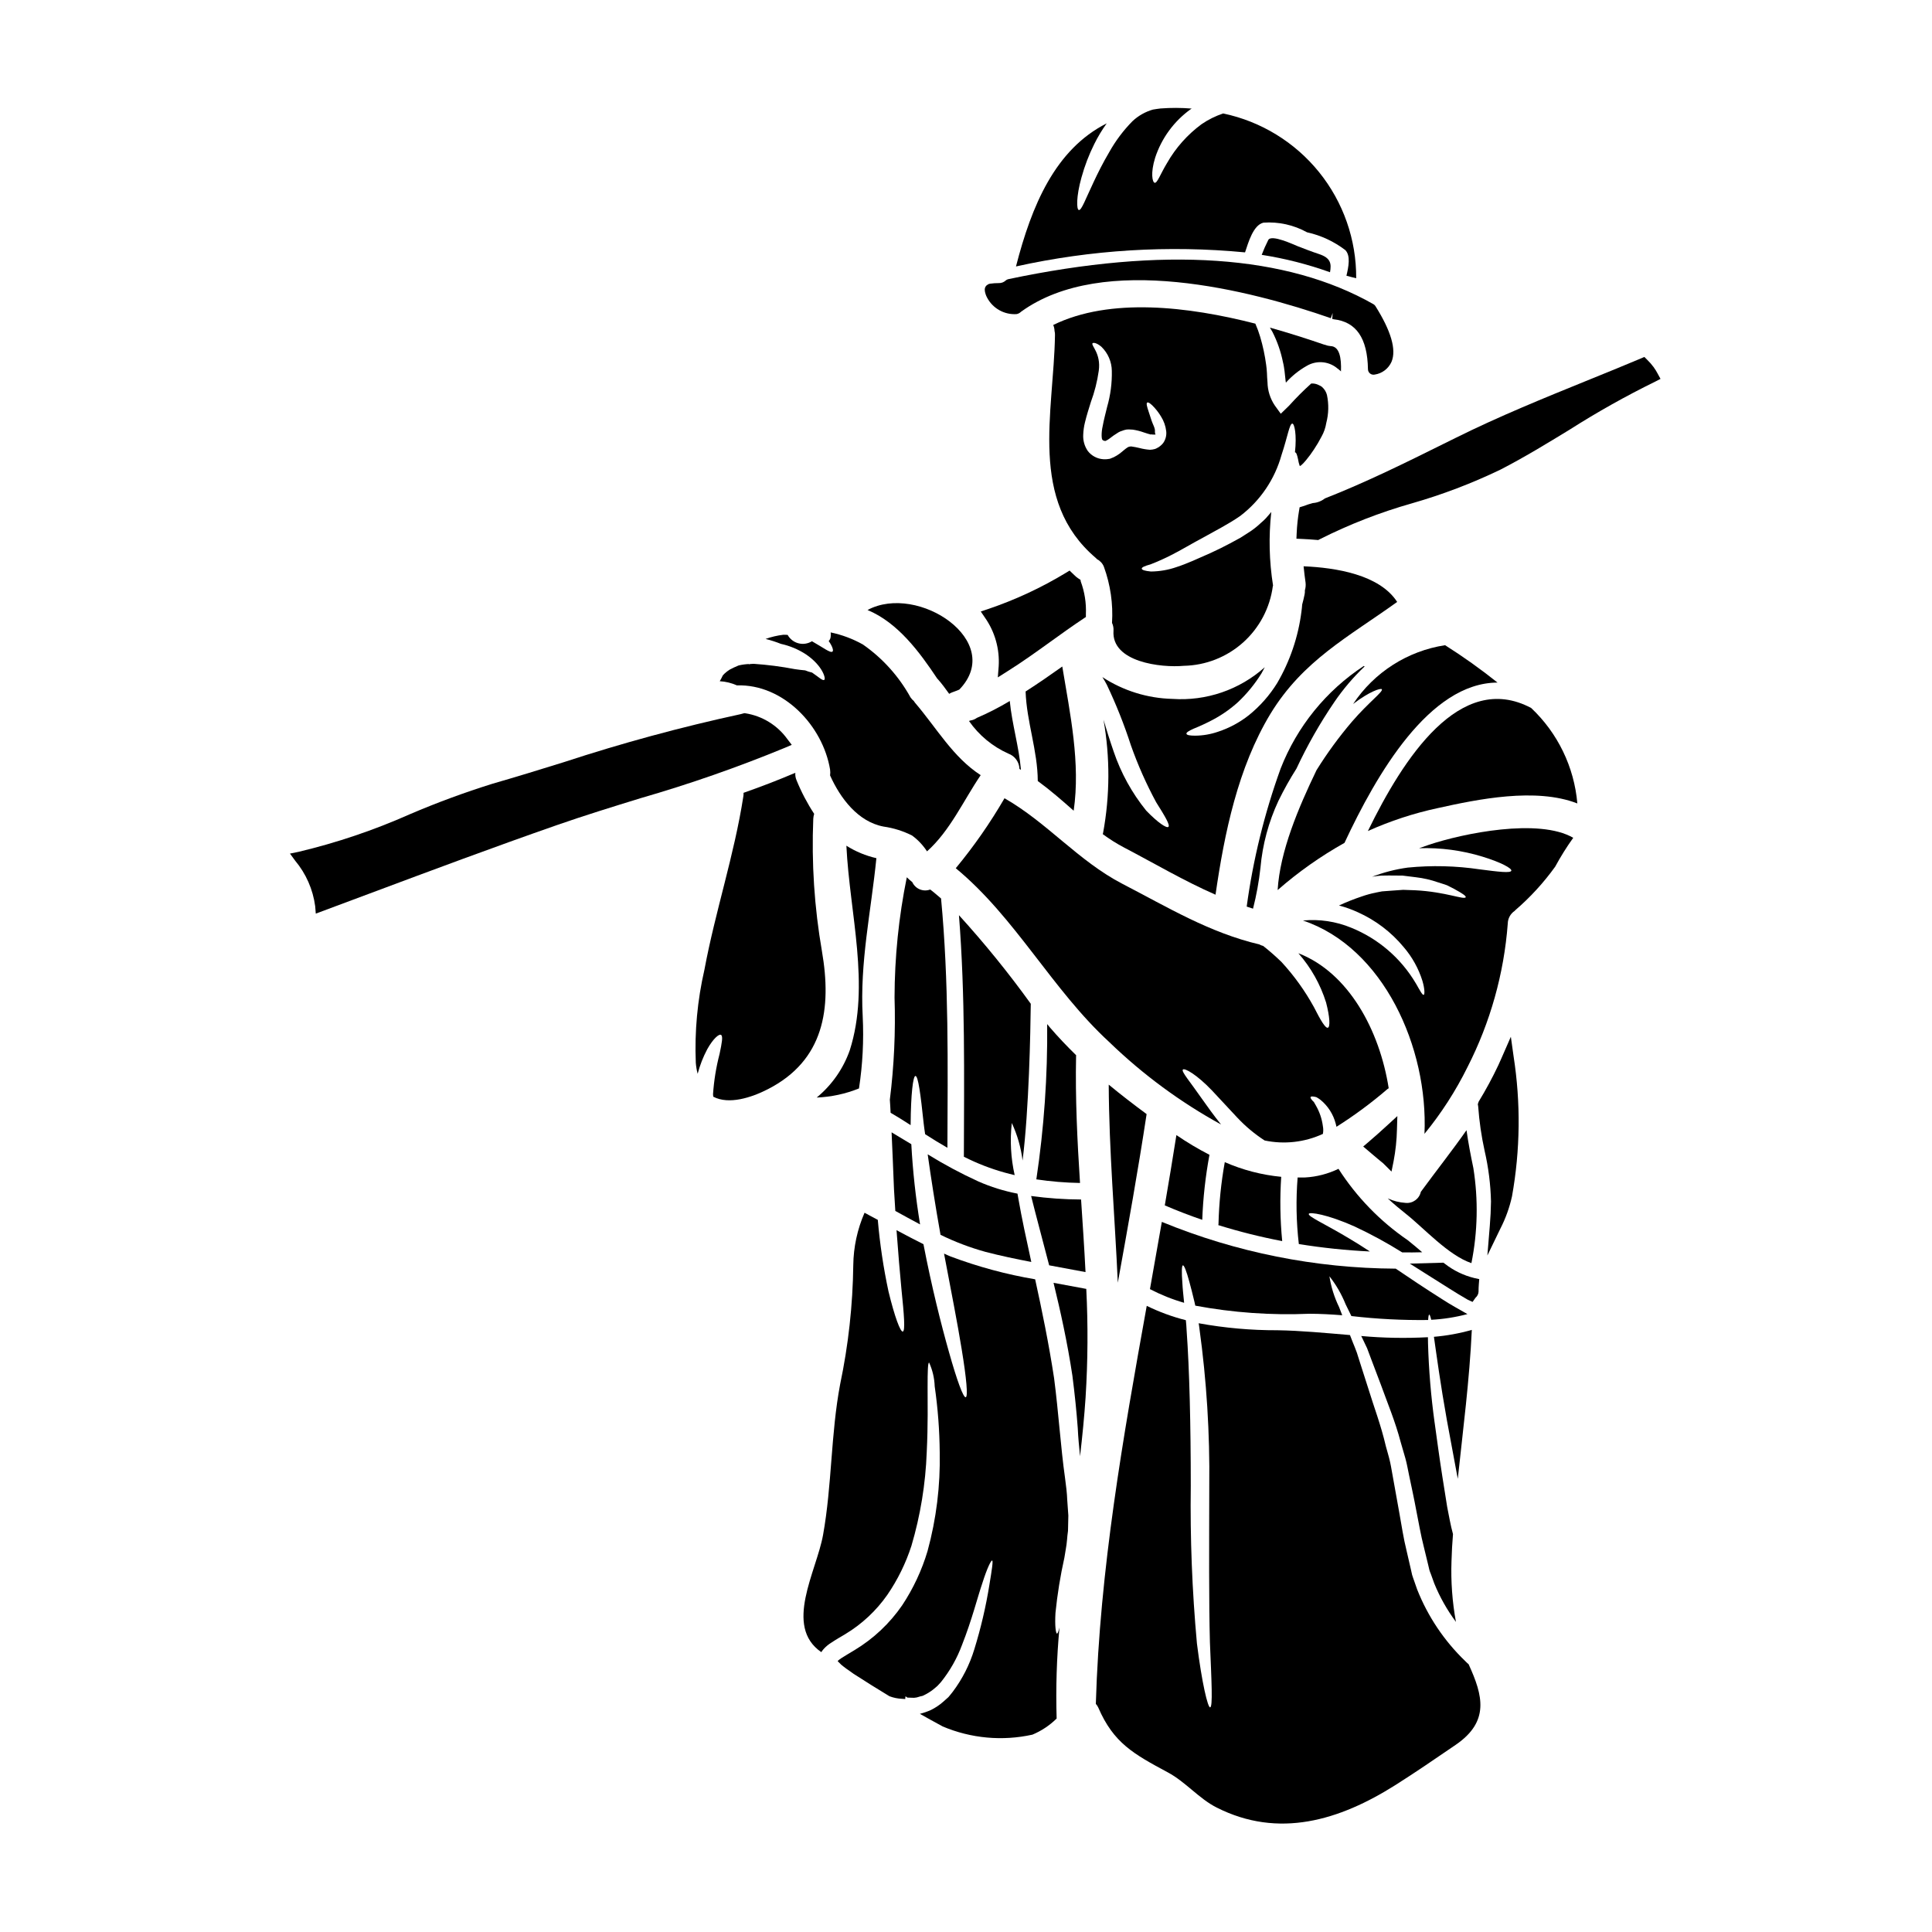 <?xml version="1.0" encoding="UTF-8"?>
<!-- Uploaded to: SVG Repo, www.svgrepo.com, Generator: SVG Repo Mixer Tools -->
<svg fill="#000000" width="800px" height="800px" version="1.1" viewBox="144 144 512 512" xmlns="http://www.w3.org/2000/svg">
 <g>
  <path d="m414.99 451.56c1.711-13.609 2.09-34.066 2.176-41.551-5.894-8.18-12.25-16.016-19.035-23.473 1.68 21.297 1.363 42.629 1.305 64.012 0.902 0.438 1.832 0.902 2.754 1.309v-0.004c3.445 1.531 7.031 2.723 10.707 3.566-1.023-4.531-1.277-9.199-0.758-13.812 1.469 3.148 2.43 6.508 2.852 9.953z"/>
  <path d="m363.98 347.96c0.074 0.512 0.074 1.027 0 1.539 2.695 6.008 7.367 12.273 14.168 13.551 2.629 0.375 5.176 1.172 7.547 2.363 1.57 1.148 2.914 2.574 3.977 4.207 6.125-5.484 9.605-13.383 14.219-20.195-7.367-4.785-11.547-12.332-17.438-19.238-0.086-0.113-0.172-0.262-0.266-0.395-0.344-0.285-0.645-0.617-0.898-0.984-3.078-5.578-7.394-10.375-12.621-14.016-2.664-1.492-5.543-2.57-8.531-3.195 0.043 0.367 0.043 0.738 0 1.105-0.023 0.441-0.211 0.863-0.523 1.18 1.043 1.48 1.309 2.551 1.016 2.781-0.551 0.496-2.41-1.016-5.457-2.727h0.004c-1.07 0.664-2.367 0.863-3.586 0.543-1.215-0.316-2.25-1.121-2.859-2.223-0.375-0.031-0.75-0.031-1.18-0.031-1.594 0.191-3.156 0.562-4.668 1.102 1.383 0.34 2.738 0.777 4.062 1.305 2.383 0.52 4.652 1.473 6.691 2.816 4.469 3.047 5.309 6.559 4.785 6.734-0.465 0.262-1.422-0.727-3.219-1.945-0.625-0.141-1.238-0.336-1.832-0.582-0.75-0.055-1.625-0.172-2.695-0.32-3.625-0.695-7.289-1.168-10.969-1.418-0.32 0-0.641 0.02-0.957 0.059-0.062 0.059-0.148 0.09-0.234 0.086v-0.086c-0.887 0.031-1.773 0.148-2.641 0.344-0.059 0.031-0.145 0.031-0.203 0.059-0.789 0.32-1.574 0.695-2.289 1.074l-0.004 0.004c-0.496 0.309-0.965 0.668-1.391 1.07-0.145 0.145-0.293 0.324-0.438 0.465-0.242 0.527-0.512 1.039-0.812 1.539 1.574 0.086 3.117 0.461 4.555 1.102 12.297-0.391 22.77 10.691 24.688 22.328z"/>
  <path d="m392.38 323.84c0.082 0.055 0.148 0.121 0.203 0.203 1.043 1.18 2 2.496 2.961 3.832 0.25-0.156 0.512-0.289 0.789-0.395 0.664-0.203 1.273-0.496 1.887-0.727 12.332-12.738-10.938-28.289-24.316-21.094 8.059 3.356 13.777 11.129 18.477 18.18z"/>
  <path d="m400.79 335.07c2.637 3.789 6.258 6.785 10.473 8.66 1.695 0.629 2.844 2.223 2.902 4.031 0.145 0.09 0.266 0.176 0.395 0.266-0.52-6.152-2.363-12.098-2.961-18.25v-0.004c-2.797 1.684-5.703 3.176-8.703 4.465-0.512 0.371-1.109 0.613-1.738 0.699-0.121 0.051-0.242 0.094-0.367 0.133z"/>
  <path d="m419.02 350.98c3.305 2.41 6.41 5.117 9.516 7.871 1.828-12.684-0.93-25.562-3.019-38.219-3.191 2.266-6.41 4.5-9.723 6.617 0.27 8 3.195 15.68 3.227 23.73z"/>
  <path d="m429.2 423.66c-2.438-2.383-4.785-4.844-7.051-7.477-0.203-0.262-0.395-0.523-0.637-0.789 0.129 13.773-0.832 27.531-2.871 41.148 3.832 0.57 7.699 0.891 11.574 0.957-0.723-11.203-1.273-22.398-1.043-33.66 0-0.059 0.027-0.117 0.027-0.18z"/>
  <path d="m417.28 461.04c1.309 5.281 2.992 11.461 4.758 18.281 3.191 0.609 6.414 1.18 9.637 1.797-0.32-6.41-0.754-12.828-1.18-19.238-4.418-0.016-8.832-0.328-13.207-0.926z"/>
  <path d="m390.52 379.73c-1.855 0.703-3.938-0.16-4.758-1.965-0.508-0.395-0.992-0.82-1.449-1.277-2.137 10.492-3.227 21.172-3.25 31.883 0.293 9.043-0.121 18.094-1.246 27.07 0.086 1.102 0.145 2.262 0.203 3.453 1.797 1.047 3.566 2.148 5.309 3.277v-0.262c0.055-7.922 0.637-12.77 1.273-12.77 0.723 0 1.367 4.844 2.176 12.535 0.113 0.93 0.23 1.887 0.395 2.902 1.945 1.246 3.918 2.469 5.902 3.598 0.086-22.043 0.395-44.082-1.684-66.07-0.953-0.781-1.855-1.621-2.871-2.375z"/>
  <path d="m408.66 320.59-0.227 2.926 2.484-1.574c3.938-2.457 7.758-5.215 11.461-7.871 2.894-2.082 5.781-4.164 8.734-6.121l0.66-0.441v-0.789c0.125-2.934-0.34-5.863-1.359-8.617l-0.066-0.441-0.68-0.438c-0.176-0.109-0.336-0.23-0.488-0.371-0.176-0.145-0.34-0.301-0.496-0.465l-1.234-1.18-0.953 0.582c-6.539 3.969-13.496 7.203-20.742 9.645l-1.84 0.621 1.094 1.605c2.652 3.769 3.938 8.328 3.652 12.93z"/>
  <path d="m393.25 471.24c3.824 1.871 7.82 3.387 11.926 4.523 4.004 1.043 8.07 1.887 12.129 2.668-1.336-6.121-2.555-11.723-3.398-16.625-0.086-0.523-0.172-0.988-0.262-1.48h0.004c-3.582-0.688-7.078-1.777-10.418-3.25-4.606-2.109-9.074-4.504-13.383-7.168 0.879 6.25 2.008 13.531 3.402 21.332z"/>
  <path d="m380.28 444.08c0.199 4.613 0.438 9.723 0.637 15.09 0.117 1.969 0.23 3.856 0.352 5.742 2.172 1.18 4.348 2.41 6.559 3.57-1.156-7.035-1.934-14.133-2.32-21.254-1.746-1.051-3.484-2.098-5.227-3.148z"/>
  <path d="m488.43 267.46h0.203c0.559-0.453 1.066-0.973 1.508-1.539 0.754-0.906 1.449-1.855 2.09-2.84 0.73-1.098 1.398-2.231 2-3.398 0.625-1.117 1.047-2.336 1.246-3.598 0.637-2.43 0.695-4.973 0.176-7.426-0.207-0.793-0.641-1.512-1.246-2.062-0.145-0.086-0.176-0.172-0.395-0.293-0.266-0.113-0.523-0.262-0.789-0.375h0.004c-0.297-0.129-0.609-0.215-0.93-0.262-0.27-0.039-0.543-0.047-0.812-0.027-2.047 1.84-3.992 3.785-5.832 5.832l-0.23 0.23-2.004 1.945-1.574-2.176c-1.23-1.82-1.906-3.957-1.945-6.152-0.086-0.902-0.117-1.742-0.145-2.469l-0.086-1.129c-0.02-0.332-0.059-0.66-0.117-0.988-0.336-2.531-0.867-5.031-1.594-7.477-0.355-1.188-0.781-2.352-1.277-3.484-17.758-4.555-38.508-7.023-53.566 0.352 0.215 0.5 0.332 1.031 0.348 1.574 0.098 0.367 0.137 0.75 0.117 1.129-0.32 20.547-7.086 43.816 10.82 59.039 0.125 0.109 0.242 0.227 0.352 0.348 0.824 0.422 1.465 1.137 1.797 2.004 1.73 4.75 2.461 9.809 2.148 14.855 0.305 0.652 0.441 1.371 0.391 2.09-0.578 8.328 12.648 9.84 18.629 9.285 5.805-0.113 11.379-2.305 15.707-6.176s7.125-9.164 7.887-14.918c0.004-0.062 0.027-0.125 0.059-0.18-1.023-6.449-1.184-13.004-0.469-19.496l-0.461 0.551-0.988 1.133c-0.41 0.43-0.848 0.836-1.305 1.219-0.824 0.781-1.707 1.5-2.641 2.144-0.93 0.609-1.859 1.18-2.754 1.77-0.93 0.523-1.832 1.016-2.727 1.48-1.832 0.984-3.398 1.738-5.223 2.582-3.219 1.422-6.266 2.844-8.992 3.715l-0.004 0.004c-2.184 0.762-4.481 1.16-6.793 1.18-1.539-0.145-2.41-0.395-2.441-0.754-0.031-0.363 0.816-0.723 2.293-1.129h0.004c1.922-0.742 3.801-1.586 5.629-2.527 2.363-1.18 5.078-2.844 8.355-4.586 3.019-1.711 6.691-3.543 9.84-5.742 5.293-4.043 9.121-9.695 10.91-16.105 1.652-4.961 2.117-8.355 2.875-8.355 0.551 0 1.219 2.875 0.695 7.633l0.027-0.027c0.352 0.055 0.551 0.723 0.789 1.828v-0.004c0.094 0.602 0.242 1.195 0.441 1.773zm-36.184-6.039c-0.223 0.281-0.477 0.535-0.758 0.758l-0.465 0.348-0.23 0.117-0.262 0.145-0.117 0.059-0.199 0.086-0.145 0.055c-0.43 0.121-0.867 0.191-1.309 0.207-0.941-0.066-1.875-0.223-2.785-0.465-0.672-0.168-1.348-0.297-2.031-0.395-0.086 0-0.086-0.027-0.23-0.027l-0.578 0.086c0 0.027-0.117 0.086-0.117 0.086h-0.004c-0.109 0.016-0.211 0.07-0.289 0.148-0.438 0.262-1.133 0.898-1.945 1.539h0.004c-0.504 0.371-1.039 0.703-1.602 0.984-0.348 0.145-0.723 0.293-1.07 0.438v-0.004c-0.551 0.113-1.117 0.152-1.684 0.117-1.633-0.094-3.144-0.887-4.148-2.18-0.867-1.258-1.297-2.766-1.219-4.293 0.039-1.113 0.195-2.223 0.465-3.305 0.465-1.945 1.047-3.684 1.539-5.309v-0.004c1.004-2.699 1.711-5.5 2.117-8.355 0.637-4.644-2.117-6.691-1.652-7.285 0.199-0.199 1.016-0.199 2.363 0.93h-0.004c1.73 1.68 2.723 3.977 2.754 6.383 0.07 3.231-0.352 6.449-1.246 9.551-0.395 1.68-0.875 3.394-1.18 5.117-0.375 1.594-0.348 3.484-0.027 3.629 0.027 0.086 0.293 0.23 0.723 0.289v-0.004c0.07-0.02 0.141-0.051 0.203-0.086 0.281-0.125 0.543-0.281 0.789-0.465 0.793-0.633 1.629-1.211 2.496-1.738 0.289-0.172 0.602-0.305 0.93-0.395 0.391-0.16 0.801-0.277 1.219-0.352l0.637-0.027c0.289 0 0.723 0.027 1.043 0.059 0.98 0.148 1.941 0.391 2.875 0.727 0.754 0.262 1.539 0.492 1.828 0.551 0 0.027 0.031 0.027 0.031 0.027l0.113-0.027 0.203-0.059 0.027 0.031v0.055h0.902v-0.055c-0.117-0.234-0.168-0.496-0.145-0.758 0.113-0.844-0.582-1.945-0.871-2.848-0.289-0.902-0.551-1.738-0.789-2.406-0.465-1.367-0.668-2.207-0.395-2.41 0.277-0.199 1.016 0.289 2.031 1.449v0.004c0.621 0.703 1.176 1.461 1.656 2.266 0.742 1.176 1.207 2.504 1.363 3.887 0.121 1.109-0.172 2.219-0.816 3.125zm-2.961-2.363v-0.031h0.027z"/>
  <path d="m489.7 301.67c-0.172 0.844-0.375 1.684-0.609 2.527-0.027 0.578-0.113 1.219-0.199 1.914-0.848 6.664-3.027 13.09-6.414 18.891-2.004 3.25-4.547 6.133-7.516 8.531-2.441 1.926-5.199 3.41-8.152 4.379-1.953 0.676-4 1.031-6.066 1.047-1.422 0-2.234-0.145-2.32-0.496-0.086-0.352 0.637-0.789 1.918-1.363l-0.004 0.004c1.746-0.707 3.457-1.5 5.117-2.383 2.391-1.27 4.609-2.828 6.617-4.641 2.398-2.262 4.488-4.824 6.227-7.621 0.32-0.551 0.582-1.102 0.871-1.625v-0.004c-6.691 5.977-15.512 9-24.461 8.383-6.609-0.16-13.039-2.16-18.57-5.777 0.395 0.605 0.789 1.273 1.18 2.031 2.473 5.203 4.606 10.562 6.379 16.043 1.832 5.188 4.066 10.223 6.68 15.066 2.316 3.684 3.797 6.121 3.246 6.559-0.492 0.395-2.812-1.133-5.902-4.352v-0.004c-3.762-4.656-6.668-9.941-8.59-15.609-1.043-3.019-1.914-5.832-2.695-8.445v-0.004c1.762 9.949 1.719 20.133-0.117 30.062l-0.086 0.262c1.766 1.309 3.629 2.484 5.574 3.512 8.176 4.281 16.008 8.91 24.316 12.547 2.363-16.367 5.949-33.688 14.535-47.906 8.66-14.223 20.746-20.43 33.602-29.684-4.672-7.254-16.309-9.086-24.797-9.445 0.145 1.48 0.32 2.902 0.523 4.328 0.078 0.684 0.02 1.375-0.18 2.035 0.023 0.414-0.012 0.832-0.105 1.238z"/>
  <path d="m583.3 243.02c-0.32-0.613-0.688-1.203-1.098-1.762-0.52-0.703-1.098-1.359-1.73-1.965l-0.699-0.699-0.918 0.395c-4.652 1.969-9.34 3.856-14.027 5.766-11.633 4.723-23.66 9.613-35.059 15.285l-3.277 1.621c-10.043 4.981-20.438 10.133-31.371 14.426v-0.004c-0.922 0.723-2.039 1.152-3.207 1.234l-1.18 0.344c-0.477 0.172-0.957 0.355-1.449 0.504l-0.871 0.273-0.148 0.898-0.004-0.004c-0.328 1.969-0.539 3.957-0.629 5.953l-0.066 1.477 1.477 0.066c1.258 0.055 2.539 0.141 3.848 0.254l0.449 0.039 0.395-0.211c7.832-3.949 16.023-7.137 24.461-9.527 8.023-2.301 15.836-5.273 23.363-8.887 6.371-3.277 12.539-7.047 18.5-10.688h-0.004c7.293-4.637 14.832-8.867 22.59-12.672l1.406-0.727z"/>
  <path d="m498.24 241.5c0.363 0.258 0.711 0.535 1.043 0.836 0.027 0.031 0.059 0.09 0.086 0.117 0.145-3.629-0.395-6.644-2.727-6.731v0.004c-0.52-0.039-1.027-0.16-1.508-0.352-0.086-0.027-0.172-0.027-0.262-0.059-4.297-1.48-9.172-3.047-14.336-4.496 0.199 0.348 0.434 0.695 0.637 1.07h0.004c1.297 2.539 2.246 5.246 2.812 8.043 0.086 0.434 0.172 0.637 0.262 1.273l0.172 1.18c0.09 0.816 0.176 1.598 0.266 2.438 0.027 0.176 0.059 0.395 0.086 0.582 1.574-1.762 3.426-3.254 5.481-4.418 2.508-1.508 5.684-1.312 7.984 0.496z"/>
  <path d="m404.98 221.02c0.09 0.656 0.301 1.293 0.621 1.875 1.516 2.852 4.559 4.551 7.781 4.348 0.457-0.078 0.879-0.297 1.207-0.629 21.836-15.797 60.797-5.707 82.094 1.711l0.488-1.391-0.117 1.574-0.004 0.004c0.129 0.047 0.262 0.082 0.395 0.098 5.977 0.668 8.945 5 9.078 13.238v-0.004c0.004 0.445 0.207 0.863 0.555 1.141 0.348 0.273 0.801 0.379 1.234 0.281 1.969-0.289 3.652-1.57 4.457-3.391 1.332-3.172-0.105-8.141-4.273-14.766-0.133-0.203-0.312-0.375-0.52-0.496-22.996-13.086-55.555-15.324-96.758-6.633h-0.004c-0.27 0.055-0.516 0.188-0.715 0.375-0.488 0.445-1.133 0.688-1.797 0.668-0.77-0.004-1.543 0.047-2.309 0.156-0.23 0.023-0.449 0.109-0.637 0.242-0.488 0.254-0.789 0.758-0.789 1.309 0 0.102 0.012 0.203 0.035 0.301z"/>
  <path d="m473.95 210.88c0.871-2.609 2.176-7.254 4.875-7.871v-0.004c4.016-0.281 8.027 0.605 11.551 2.555 3.688 0.816 7.152 2.43 10.152 4.723 1.453 1.508 0.844 4.441 0.293 6.789 0.871 0.23 1.711 0.465 2.582 0.664v0.004c0.062-10.23-3.414-20.164-9.84-28.125-6.426-7.957-15.402-13.449-25.414-15.547-2.031 0.676-3.957 1.633-5.723 2.844-3.727 2.75-6.84 6.246-9.137 10.273-1.797 2.961-2.609 5.43-3.305 5.25-0.582-0.141-1.133-2.523 0.145-6.644 1.707-5.199 5.031-9.719 9.484-12.902l0.203-0.117c-2.75-0.227-5.512-0.234-8.266-0.027-0.695 0.059-1.336 0.203-2.004 0.293l0.004-0.004c-2.016 0.578-3.863 1.621-5.398 3.047-2.434 2.461-4.523 5.242-6.211 8.266-1.68 2.844-3.016 5.543-4.09 7.832-2.176 4.586-3.25 7.606-3.938 7.477-0.637-0.086-0.75-3.481 0.695-8.66l0.004 0.004c0.832-3.035 1.961-5.977 3.363-8.793 0.949-1.926 2.059-3.769 3.312-5.512-13.676 6.91-19.895 21.781-24.043 37.918 19.914-4.414 40.398-5.676 60.703-3.731z"/>
  <path d="m487.91 209.25c-1.016-0.395-6.961-3.219-7.805-1.652-0.652 1.281-1.23 2.594-1.742 3.938 6.168 0.961 12.23 2.508 18.105 4.613 0.395-2.262 0.23-3.773-2.902-4.816-1.914-0.629-3.773-1.352-5.656-2.082z"/>
  <path d="m540.86 324.89c-4.445-3.555-9.086-6.863-13.898-9.906-9.957 1.527-18.809 7.184-24.375 15.582 4.297-3.309 7.312-4.266 7.606-3.918 0.465 0.605-3.394 3.367-7.922 8.617-3.445 4.039-6.578 8.332-9.383 12.84-4.816 10.008-9.691 21.504-10.301 31.773 5.453-4.777 11.391-8.969 17.715-12.508 8.496-18.191 22.5-42.422 40.559-42.48z"/>
  <path d="m497.61 330.05c2.336-3.422 5.031-6.59 8.035-9.445-0.09-0.027-0.145-0.086-0.23-0.113-9.996 6.562-17.703 16.074-22.043 27.215-4.277 11.832-7.289 24.082-8.984 36.547 0.551 0.172 1.102 0.375 1.68 0.551 0.906-3.566 1.566-7.195 1.969-10.855 0.543-6.137 2.152-12.129 4.758-17.711 1.434-2.938 3.031-5.797 4.785-8.559 2.863-6.137 6.215-12.031 10.031-17.629z"/>
  <path d="m440.23 483.93c2.695-14.887 5.367-29.742 7.633-44.684-3.426-2.527-6.789-5.117-10.039-7.805 0.082 17.551 1.621 34.992 2.406 52.488z"/>
  <path d="m535.04 487.9c0.469-0.395 0.754-0.965 0.789-1.574v-0.031c0-0.684 0.031-1.367 0.082-2.027l0.105-1.285-1.262-0.277h-0.004c-2.852-0.691-5.523-1.98-7.836-3.789l-0.395-0.293-8.898 0.246 4.109 2.602c2.059 1.309 4.18 2.644 6.344 4 1.641 1.055 3.285 2.027 4.898 2.965l1.27 0.586z"/>
  <path d="m503 469.04c4.332 2.027 8.539 4.312 12.594 6.852 1.77 0.027 3.543 0.027 5.309-0.031-1.246-1.07-2.496-2.144-3.828-3.188v-0.004c-7.324-5.012-13.57-11.445-18.363-18.918-2.762 1.336-5.762 2.117-8.824 2.289-0.691 0.031-1.336 0-2 0-0.477 5.879-0.367 11.789 0.316 17.645 6.234 1.012 12.523 1.668 18.832 1.969-2.031-1.336-3.918-2.527-5.656-3.543-6.324-3.797-10.852-5.742-10.531-6.438 0.227-0.52 4.867 0.117 12.152 3.367z"/>
  <path d="m506.3 501.31c0.352 0.988 0.754 1.969 1.133 3.019 0.789 2.086 1.621 4.293 2.496 6.586 1.652 4.613 3.828 9.75 5.277 15.293 0.395 1.367 0.816 2.785 1.219 4.207 0.406 1.422 0.664 2.961 0.988 4.5 0.637 3.047 1.336 6.238 1.914 9.371 0.637 3.148 1.18 6.473 2.004 9.664 0.395 1.594 0.789 3.219 1.18 4.871l0.293 1.246c0 0.117 0.262 0.727 0.395 1.074l0.898 2.496v-0.004c1.477 3.625 3.41 7.047 5.746 10.188-0.977-5.309-1.371-10.711-1.18-16.105 0.059-2.41 0.203-4.785 0.395-7.168-0.668-2.41-1.074-4.898-1.539-7.195-0.434-2.754-0.871-5.422-1.273-8.012-0.816-5.164-1.453-10.008-2.062-14.391l-0.004 0.004c-0.957-6.93-1.539-13.902-1.738-20.895 0-0.609-0.027-1.18-0.027-1.684-5.894 0.316-11.797 0.211-17.676-0.32l0.262 0.523c0.406 0.871 0.836 1.785 1.301 2.731z"/>
  <path d="m506.59 446.71-1.328 1.129 2.363 2.004c0.969 0.828 1.945 1.652 2.941 2.453l2.195 2.188 0.551-2.731c0.535-2.801 0.836-5.637 0.898-8.488l0.102-3.492-2.574 2.363c-1.691 1.555-3.422 3.106-5.148 4.574z"/>
  <path d="m530.33 535.9c1.395-13.141 3.106-26.203 3.715-39.461v-0.004c-3.277 0.934-6.641 1.547-10.039 1.832 0.695 4.844 1.711 12.477 3.453 22.195 0.816 4.328 1.684 9.086 2.641 14.223 0.059 0.375 0.145 0.809 0.23 1.215z"/>
  <path d="m532.64 443.51c-3.773 5.394-7.871 10.559-12.102 16.336v-0.004c-0.406 1.871-2.16 3.137-4.062 2.934-1.625-0.109-3.215-0.508-4.699-1.18 1.539 1.426 3.148 2.785 4.844 4.121 4.703 3.715 11.176 10.941 17.32 13.027 1.668-8.285 1.844-16.805 0.523-25.156-0.711-3.406-1.352-6.715-1.824-10.078z"/>
  <path d="m549.77 331.62c-18.863-10.012-33.922 13.434-43.266 32.613 5.918-2.664 12.105-4.695 18.453-6.062 10.652-2.363 26.059-5.543 37.059-1.246l-0.004-0.004c-0.832-9.652-5.191-18.66-12.242-25.301z"/>
  <path d="m533.23 585.08c-0.348-0.32-0.691-0.609-1.012-0.957-5.516-5.324-9.832-11.766-12.656-18.895l-0.871-2.496c-0.145-0.465-0.262-0.668-0.465-1.367l-0.293-1.309c-0.375-1.707-0.789-3.422-1.18-5.117-0.84-3.367-1.305-6.644-1.887-9.84-0.582-3.195-1.102-6.238-1.652-9.199-0.293-1.48-0.492-2.934-0.812-4.379-0.32-1.449-0.754-2.848-1.133-4.238-1.309-5.656-3.191-10.5-4.613-15.172-0.723-2.32-1.453-4.527-2.117-6.617-0.32-1.047-0.637-2.062-0.957-3.019-0.32-0.957-0.754-1.914-1.105-2.812-0.262-0.637-0.492-1.246-0.723-1.859-6.586-0.551-13.086-1.18-19.207-1.273-7.004 0.023-13.996-0.602-20.891-1.855 0.059 0.465 0.172 0.871 0.199 1.367 1.906 13.832 2.781 27.789 2.613 41.75-0.031 16.246-0.117 30.848 0.172 41.434 0.438 10.535 0.789 17.121 0.059 17.238-0.609 0.113-2.176-6.356-3.512-17.008l0.004 0.004c-1.266-13.852-1.809-27.758-1.625-41.668 0-16.191-0.348-30.789-1.102-41.234-0.031-0.93-0.117-1.828-0.203-2.695h-0.004c-3.574-0.902-7.047-2.18-10.359-3.801-6.297 34.965-12.445 69.898-13.492 105.48 0.262 0.285 0.477 0.609 0.637 0.957 4.066 9.445 9.402 12.332 18.457 17.207 4.672 2.496 8.266 6.961 12.883 9.285 16.457 8.355 32.617 3.426 47.445-5.953 5.422-3.426 10.68-7.051 15.957-10.648 9.023-6.18 7.199-13.059 3.457-21.254 0.02 0-0.012-0.027-0.012-0.059z"/>
  <path d="m522.64 367.89c-0.871 0.289-1.684 0.609-2.555 0.898 5.684-0.188 11.359 0.57 16.801 2.238 5.023 1.539 7.777 3.106 7.633 3.715-0.172 0.691-3.426 0.289-8.355-0.352h-0.004c-6.328-0.941-12.75-1.098-19.121-0.465-3.231 0.445-6.402 1.266-9.445 2.438 0.094-0.031 0.191-0.051 0.289-0.055 0.742-0.125 1.484-0.215 2.234-0.266 0.668-0.027 1.309-0.027 1.945-0.027 1.246 0 2.469 0 3.629 0.027 1.246 0.145 2.41 0.293 3.543 0.438h-0.004c2.016 0.234 3.996 0.691 5.906 1.363 0.812 0.266 1.625 0.496 2.316 0.754 0.668 0.348 1.277 0.637 1.832 0.93 2.176 1.18 3.277 1.918 3.148 2.234-0.32 0.812-5.281-1.426-13.434-1.832-0.988-0.027-2.062-0.086-3.148-0.113-1.18 0.086-2.383 0.172-3.656 0.262-0.609 0.059-1.246 0.086-1.918 0.145-0.32 0.027-1.102 0.23-1.652 0.32-1.262 0.254-2.504 0.59-3.715 1.016-2.066 0.688-4.09 1.492-6.062 2.41 1.723 0.449 3.402 1.051 5.019 1.797 4.695 2.106 8.844 5.262 12.125 9.227 2.246 2.613 3.934 5.656 4.965 8.941 0.668 2.289 0.609 3.598 0.352 3.715-0.352 0.113-0.961-1.074-2.09-3.047l-0.004 0.004c-3.934-6.66-9.949-11.84-17.121-14.746-4.043-1.672-8.438-2.328-12.797-1.914 21.355 7.168 33.223 33.688 32.207 56.523l0.004 0.004c4.465-5.453 8.293-11.395 11.414-17.715 6.031-11.828 9.652-24.738 10.652-37.98 0.02-1.371 0.715-2.641 1.855-3.398 0.055-0.059 0.086-0.113 0.145-0.172 3.965-3.41 7.508-7.277 10.562-11.52 1.438-2.652 3.035-5.211 4.789-7.66-9.125-5.301-29.203-1.18-38.285 1.863z"/>
  <path d="m544.39 418.75-2.469 5.644c-0.273 0.621-0.535 1.238-0.828 1.848l0.004-0.004c-1.57 3.328-3.32 6.566-5.234 9.703l-0.227 0.688 0.098 0.551-0.004 0.004c0.285 3.969 0.855 7.918 1.711 11.805 1.016 4.406 1.582 8.902 1.688 13.422-0.027 2.141-0.137 4.281-0.316 6.426l-0.641 7.871 3.445-7.121v0.004c1.387-2.703 2.422-5.578 3.078-8.547 2.199-12.266 2.34-24.812 0.418-37.125z"/>
  <path d="m353.82 341.39-1.145-1.5c-2.644-3.688-6.66-6.16-11.145-6.863l-0.277-0.031-0.922 0.25h0.004c-15.859 3.434-31.527 7.688-46.945 12.746-6.316 1.969-12.594 3.898-18.895 5.711h0.004c-7.426 2.32-14.727 5.012-21.875 8.074-9.512 4.227-19.391 7.566-29.52 9.973l-2.262 0.461 1.367 1.863h-0.004c2.887 3.445 4.734 7.641 5.324 12.098l0.156 1.949 14.402-5.375c16.172-6.047 32.898-12.297 49.469-18.074 7.266-2.539 14.832-4.867 22.141-7.125 13.031-3.758 25.852-8.234 38.391-13.406z"/>
  <path d="m423.2 483.96c1.832 7.519 3.656 15.742 4.992 24.582 0.609 4.723 1.102 9.516 1.426 13.926 0.113 2.613 0.375 5.051 0.605 7.457 0.609-5.254 1.133-10.504 1.48-15.742h-0.004c0.598-9.527 0.656-19.078 0.176-28.613-2.902-0.551-5.805-1.086-8.676-1.609z"/>
  <path d="m361.82 396.06c-2.012-11.59-2.777-23.359-2.293-35.109 0.031-0.434 0.109-0.863 0.234-1.277-1.844-2.812-3.41-5.797-4.672-8.91-0.266-0.621-0.375-1.293-0.32-1.965-4.5 1.914-9.074 3.684-13.727 5.309h0.004c0.02 0.34 0 0.68-0.062 1.016-2.41 15.523-7.426 30.41-10.301 45.848-1.859 8.078-2.629 16.375-2.289 24.66 0.074 0.992 0.238 1.973 0.492 2.934 0.594-2.269 1.449-4.461 2.551-6.531 1.539-2.754 3.106-4.121 3.656-3.769s0.203 2.176-0.395 5.019c-0.914 3.504-1.496 7.09-1.738 10.703 0.031 0.215 0.051 0.43 0.059 0.645 4.121 2.176 10.098 0.262 14.508-2.004 14.883-7.633 16.914-21.359 14.293-36.566z"/>
  <path d="m426.83 541.56c-0.059-1.887-0.32-3.856-0.582-5.859-1.156-8.184-1.711-17.293-2.902-26.465-1.422-9.312-3.25-18.133-5.019-26.203v-0.004c-7.656-1.297-15.168-3.328-22.434-6.059-0.578-0.23-1.129-0.496-1.711-0.754 1.859 9.809 3.598 18.656 4.672 25.332 1.273 7.746 1.711 12.594 1.074 12.738-0.637 0.141-2.32-4.441-4.441-11.98-2.059-7.258-4.586-17.293-6.762-28.582-2.363-1.18-4.758-2.438-7.137-3.715 0.434 6.008 0.898 11.348 1.305 15.641 0.695 6.789 1.047 11.082 0.352 11.23-0.637 0.113-2.148-3.891-3.773-10.594l-0.004-0.004c-1.344-6.273-2.293-12.621-2.844-19.008-1.18-0.637-2.363-1.246-3.512-1.887h0.004c-1.91 4.379-2.926 9.094-2.988 13.871-0.133 10.621-1.297 21.203-3.484 31.598-2.496 13.234-2.148 26.699-4.527 39.926-1.738 9.664-10.473 24.172-0.465 31.051v0.004c0.184-0.289 0.387-0.562 0.613-0.816 0.598-0.668 1.293-1.242 2.059-1.711 1.309-0.871 2.496-1.539 3.656-2.231v-0.004c4.414-2.648 8.219-6.199 11.168-10.418 2.742-4 4.891-8.375 6.387-12.988 2.387-8.074 3.75-16.418 4.059-24.836 0.352-7.254 0.23-13.207 0.23-17.293 0-4.09 0.059-6.41 0.395-6.441l0.004-0.004c0.902 1.98 1.406 4.121 1.48 6.297 0.836 5.797 1.281 11.641 1.332 17.496 0.184 8.824-0.898 17.633-3.223 26.148-1.52 5.102-3.789 9.953-6.731 14.391-3.301 4.793-7.582 8.828-12.562 11.836-1.219 0.754-2.469 1.453-3.484 2.117v0.004c-0.367 0.234-0.719 0.496-1.043 0.785 0.086 0.152 0.203 0.289 0.344 0.395 0.367 0.41 0.777 0.781 1.223 1.102 0.465 0.395 0.988 0.727 1.48 1.074l1.18 0.844c3.148 2.031 6.297 4.004 9.516 5.949v-0.004c1.051 0.395 2.16 0.621 3.281 0.672l0.789 0.055 0.086 0.031 0.059-0.695v-0.004c0.02 0 0.039-0.012 0.059-0.027l0.461 0.32 1.77 0.055c0.465-0.031 0.926-0.125 1.367-0.289 0.395-0.176 0.84-0.117 1.246-0.395v0.004c0.863-0.414 1.68-0.922 2.438-1.512l1.102-0.926c0.352-0.352 0.668-0.727 0.988-1.074 2.375-2.961 4.254-6.281 5.57-9.84 2.641-6.691 4.062-12.508 5.394-16.398 1.246-3.938 2.293-6.035 2.586-5.949 0.293 0.086-0.059 2.363-0.727 6.41v0.004c-0.93 5.793-2.269 11.516-4.004 17.121-1.234 4.059-3.168 7.867-5.719 11.258-0.375 0.465-0.723 0.93-1.129 1.395l-1.395 1.246c-0.984 0.863-2.078 1.594-3.25 2.176-0.945 0.422-1.926 0.762-2.93 1.016 2.004 1.133 4.035 2.262 6.035 3.336v0.004c7.512 3.18 15.828 3.941 23.793 2.176 2.391-1 4.566-2.449 6.414-4.266-0.242-8.059 0.008-16.121 0.754-24.145-0.262 1.047-0.465 1.625-0.664 1.625-0.293 0-0.609-1.969-0.395-5.512 0.496-4.906 1.285-9.781 2.359-14.598 0.203-1.48 0.582-3.102 0.695-4.672 0.059-0.789 0.145-1.598 0.262-2.438 0-0.871 0.031-1.766 0.059-2.668l0.031-1.391-0.09-1.273c-0.055-0.918-0.113-1.848-0.199-2.801zm-43.066 51.305h0.031l0.086 0.32c-0.047-0.105-0.086-0.211-0.117-0.32z"/>
  <path d="m368.3 368.12c0.871 18.02 6.383 36.969 0.902 54.203-1.723 4.898-4.754 9.234-8.766 12.535 3.844-0.152 7.633-0.969 11.203-2.41 0.969-6.305 1.301-12.691 0.988-19.062-0.789-14.422 2.203-27.742 3.625-41.957v-0.004c-2.82-0.641-5.508-1.758-7.953-3.305z"/>
  <path d="m455.76 444.81c-0.988 6.238-2.012 12.449-3.078 18.629 3.309 1.422 6.617 2.699 9.926 3.828v0.004c0.215-5.785 0.855-11.547 1.914-17.238-3.027-1.555-5.953-3.301-8.762-5.223z"/>
  <path d="m468.58 451.98c-0.977 5.434-1.535 10.934-1.668 16.453-0.008 0.082-0.027 0.16-0.059 0.234 5.562 1.73 11.219 3.148 16.945 4.238-0.551-5.664-0.641-11.359-0.262-17.035-5.16-0.496-10.207-1.809-14.957-3.891z"/>
  <path d="m500.59 489.62c0.465 0.957 0.984 2.031 1.539 3.148 6.754 0.781 13.547 1.133 20.344 1.047 0.055-0.93 0.141-1.422 0.289-1.422 0.145 0 0.32 0.492 0.523 1.363h-0.004c3.246-0.168 6.465-0.676 9.605-1.508-2.148-1.246-4.441-2.469-6.617-3.891-4.441-2.812-8.59-5.574-12.391-8.156v0.004c-21.266-0.098-42.312-4.305-61.98-12.391-1.043 5.953-2.086 11.871-3.148 17.816 2.891 1.508 5.922 2.723 9.055 3.625-0.203-2.031-0.395-3.769-0.465-5.223-0.23-2.988-0.172-4.668 0.145-4.699 0.32-0.031 0.93 1.48 1.711 4.379 0.395 1.426 0.844 3.191 1.336 5.254 0.086 0.348 0.145 0.723 0.23 1.043v0.004c9.965 1.859 20.109 2.582 30.238 2.148 2.871 0 5.801 0.172 8.703 0.395-0.289-0.789-0.578-1.508-0.84-2.176-1.254-2.578-2.117-5.324-2.555-8.156 1.77 2.25 3.211 4.738 4.281 7.394z"/>
  <path d="m467.59 442c-2.004-2.496-3.656-4.816-5.051-6.789-3.219-4.641-5.484-7.195-5.078-7.746 0.406-0.551 3.711 1.309 7.719 5.512 1.945 2.09 4.234 4.531 6.789 7.285h0.004c2.141 2.273 4.547 4.281 7.168 5.977 5.199 1.094 10.613 0.48 15.438-1.742 0.129-0.672 0.129-1.359 0-2.031-0.254-1.977-0.906-3.883-1.918-5.602-0.172-0.289-0.32-0.578-0.465-0.812-0.199-0.176-0.383-0.371-0.551-0.582-0.293-0.348-0.395-0.605-0.32-0.75s0.348-0.172 0.789-0.117c0.266 0.035 0.531 0.094 0.785 0.176 0.363 0.211 0.715 0.441 1.047 0.691 1.977 1.621 3.387 3.828 4.031 6.297 0.059 0.293 0.145 0.582 0.203 0.844h0.004c4.746-3 9.266-6.344 13.52-10.008 0.102-0.078 0.207-0.145 0.316-0.207-2.406-15.352-10.629-30.641-23.938-35.777 3.336 3.793 5.836 8.242 7.344 13.059 1.016 3.918 1.102 6.438 0.492 6.672-0.668 0.23-1.945-1.969-3.742-5.512v0.004c-2.359-4.285-5.223-8.27-8.531-11.867-1.555-1.52-3.191-2.953-4.902-4.297-0.348-0.082-0.68-0.215-0.988-0.391-13.293-3.148-24.113-9.75-36.328-16.074-11.668-6.066-19.992-16.281-31.219-22.664h-0.004c-3.785 6.523-8.105 12.727-12.914 18.539 15.875 13.113 25.504 32.148 40.711 46.105v0.004c8.852 8.551 18.801 15.883 29.59 21.805z"/>
 </g>
</svg>